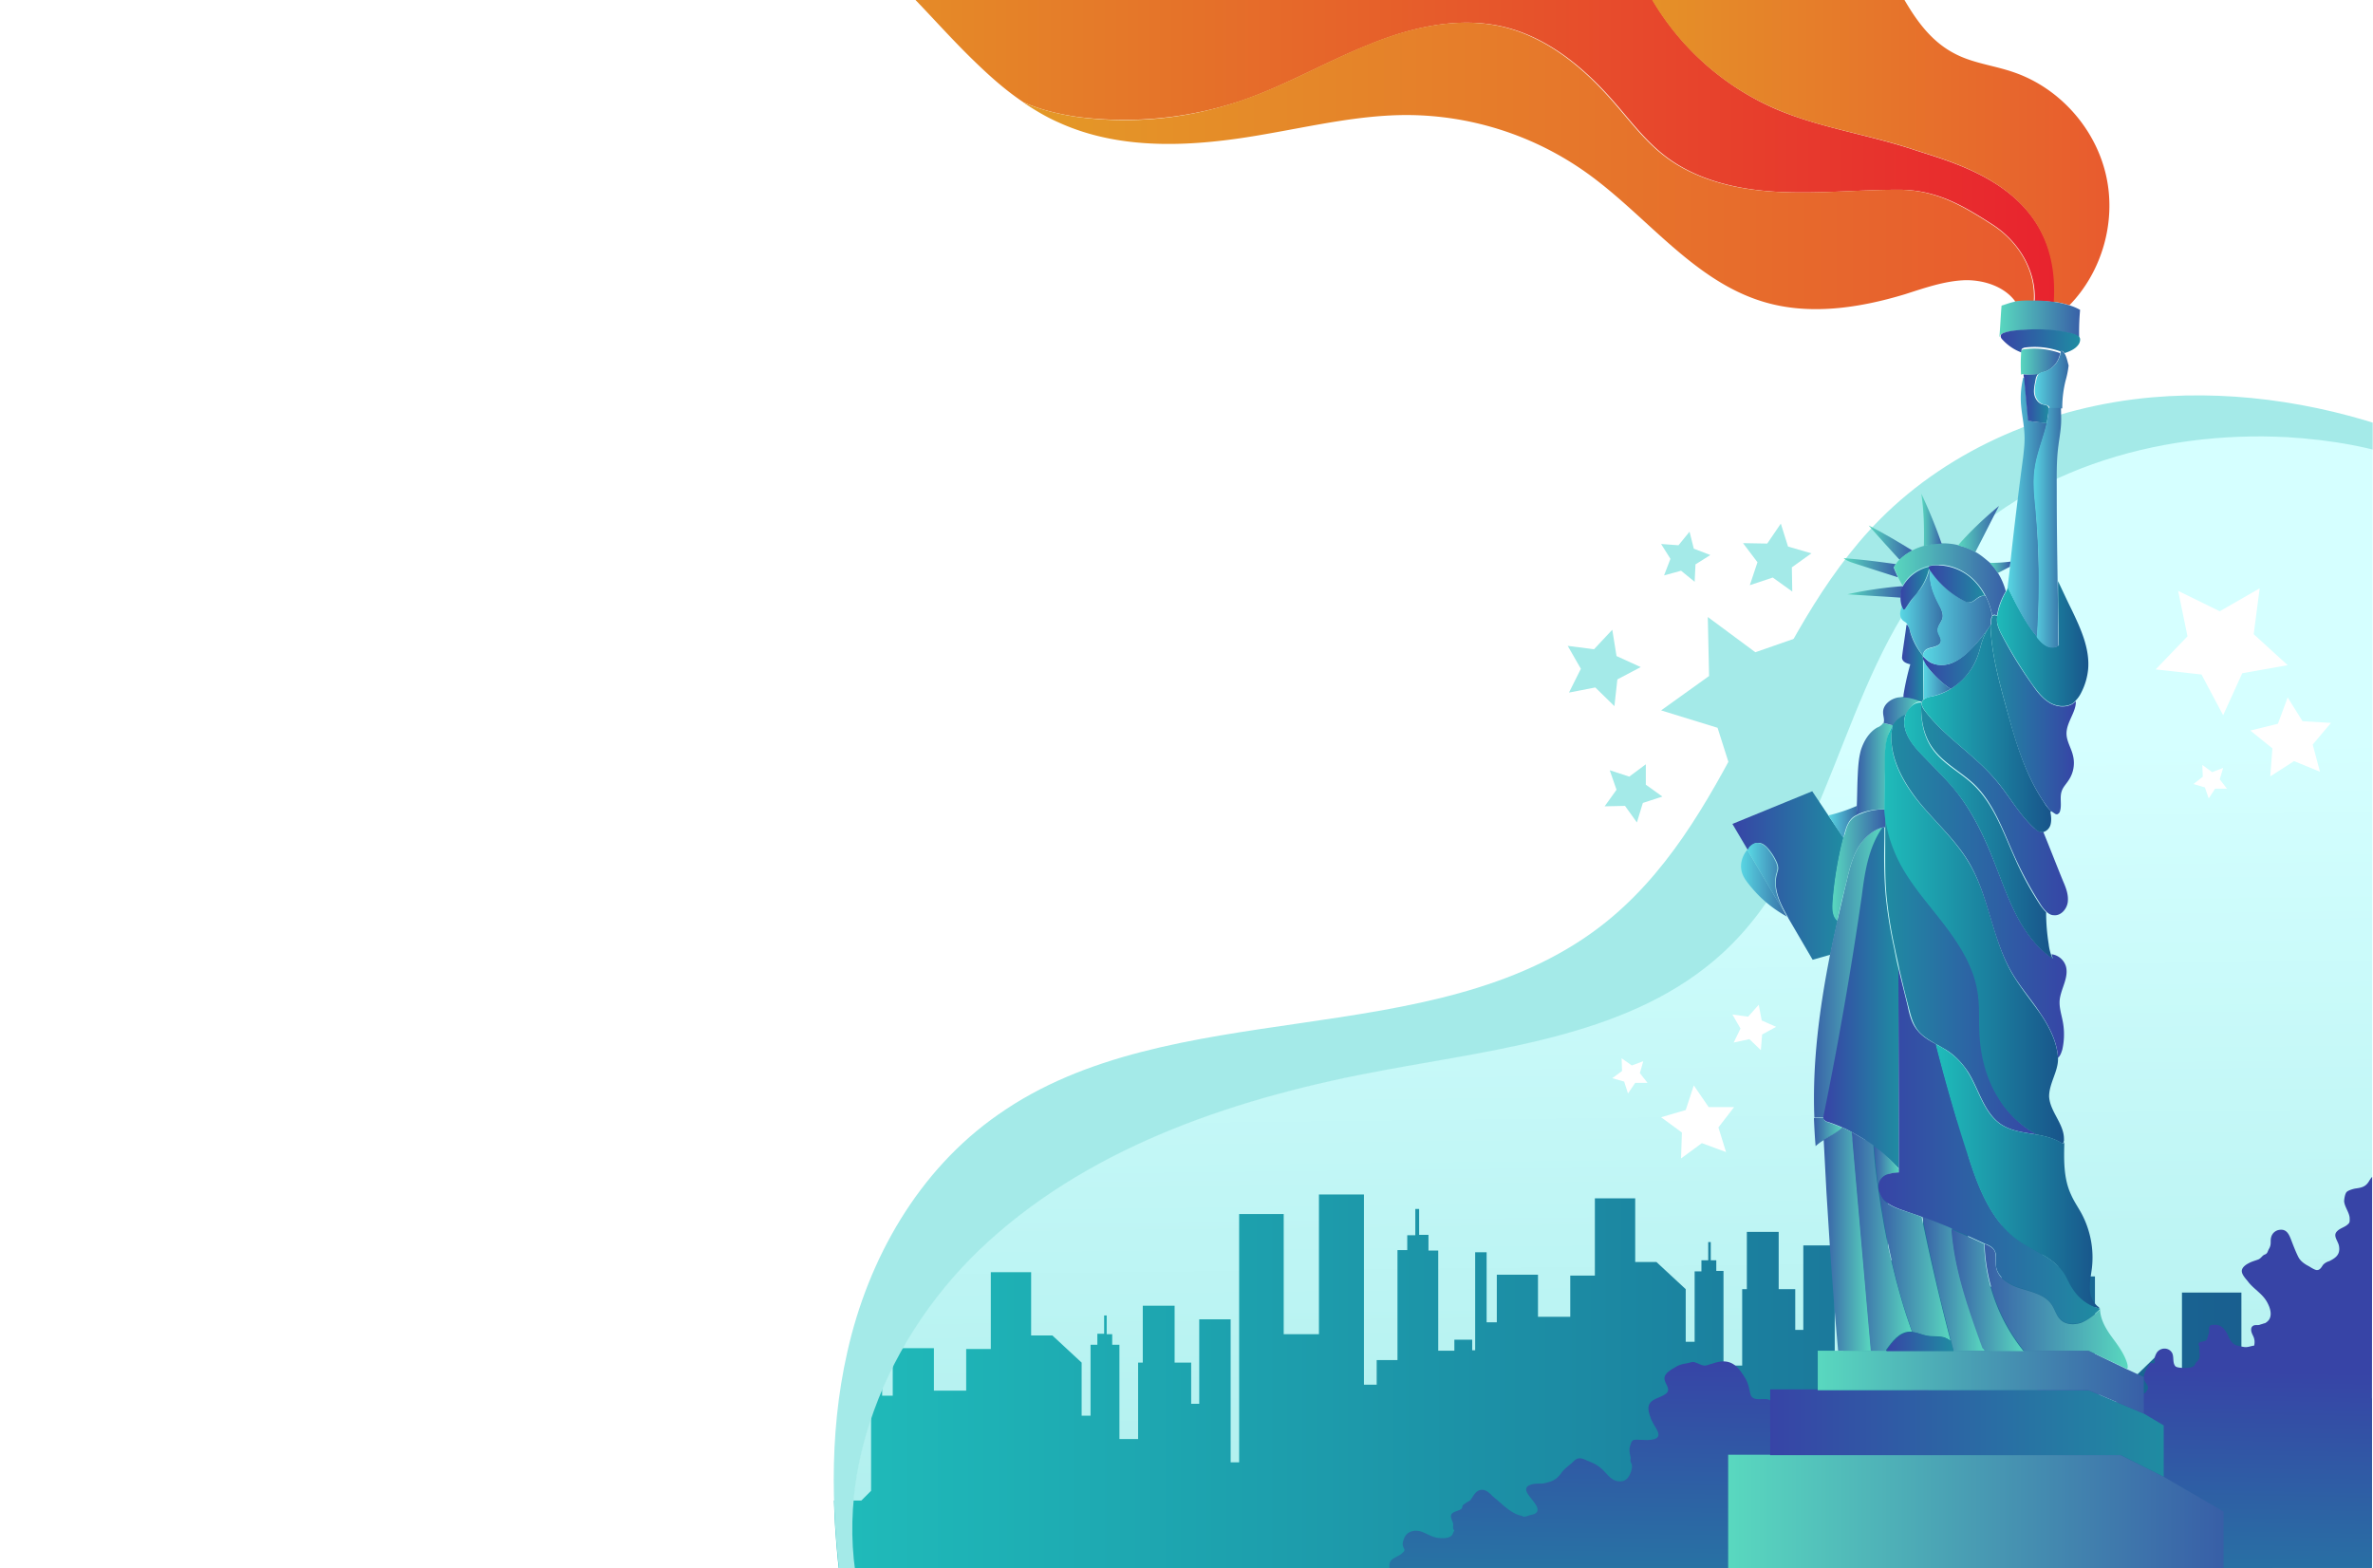 <svg id="_2612663" data-name="2612663" xmlns="http://www.w3.org/2000/svg" xmlns:xlink="http://www.w3.org/1999/xlink" width="2229.641" height="1473.398" viewBox="0 0 2229.641 1473.398">
  <defs>
    <clipPath id="clip-path">
      <path id="Path_59586" data-name="Path 59586" d="M11.5,50.114V1462.885A30.4,30.4,0,0,0,41.016,1493.2h.8c2185.766,0,2198.237-.241,2198.237-.241l1.09-1442.843A30.3,30.3,0,0,0,2210.828,19.8H41.415A30.218,30.218,0,0,0,11.5,50.114Z" transform="translate(-11.5 -19.8)"/>
    </clipPath>
    <clipPath id="clip-path-2">
      <path id="Path_59579" data-name="Path 59579" d="M11.923,1253.022h1473.4V151.363c-77.778-29.516-161.938-43.875-244.9-36.7-95.328,8.376-189.061,47.465-255.671,114.474C874.264,340.424,845.944,517.12,721.1,612.448c-157.551,120.058-402.851,61.824-565.188,176.3C81.724,841,34.658,924.758,15.114,1011.71-2.835,1091.083-.043,1172.85,11.923,1253.022Z" transform="translate(-2.3 -112.842)"/>
    </clipPath>
    <linearGradient id="linear-gradient" x1="0.497" y1="0.268" x2="0.511" y2="1.154" gradientUnits="objectBoundingBox">
      <stop offset="0" stop-color="#d5ffff"/>
      <stop offset="1" stop-color="#a4eae8"/>
    </linearGradient>
    <linearGradient id="linear-gradient-2" x1="1" y1="0.5" x2="0" y2="0.5" gradientUnits="objectBoundingBox">
      <stop offset="0" stop-color="#18538a"/>
      <stop offset="1" stop-color="#1fbcba"/>
    </linearGradient>
    <linearGradient id="linear-gradient-3" x1="0.491" y1="1.183" x2="0.523" y2="0.441" gradientUnits="objectBoundingBox">
      <stop offset="0" stop-color="#1f8ca2"/>
      <stop offset="1" stop-color="#3744a6"/>
    </linearGradient>
    <clipPath id="clip-path-6">
      <path id="Path_59642" data-name="Path 59642" d="M11.5,50.114V1462.885A30.4,30.4,0,0,0,41.016,1493.2H2210.828a30.3,30.3,0,0,0,30.313-30.314V50.114A30.3,30.3,0,0,0,2210.828,19.8H41.415A30.218,30.218,0,0,0,11.5,50.114Z" transform="translate(-11.5 -19.8)"/>
    </clipPath>
    <linearGradient id="linear-gradient-4" x1="0.999" y1="0.499" x2="-0.001" y2="0.499" gradientUnits="objectBoundingBox">
      <stop offset="0" stop-color="#e8232e"/>
      <stop offset="1" stop-color="#e49927"/>
    </linearGradient>
    <linearGradient id="linear-gradient-5" x1="1" y1="0.499" x2="0" y2="0.499" gradientUnits="objectBoundingBox">
      <stop offset="0" stop-color="#e85a2e"/>
      <stop offset="1" stop-color="#e49927"/>
    </linearGradient>
    <linearGradient id="linear-gradient-6" x1="1" y1="0.5" x2="0" y2="0.5" xlink:href="#linear-gradient-5"/>
    <linearGradient id="linear-gradient-7" x1="1" y1="0.5" x2="0" y2="0.5" gradientUnits="objectBoundingBox">
      <stop offset="0" stop-color="#385fa7"/>
      <stop offset="1" stop-color="#59d8bf"/>
    </linearGradient>
    <linearGradient id="linear-gradient-8" x1="0.997" y1="0.501" x2="-0.002" y2="0.501" xlink:href="#linear-gradient-3"/>
    <linearGradient id="linear-gradient-9" x1="1.001" y1="0.505" x2="0.004" y2="0.505" gradientUnits="objectBoundingBox">
      <stop offset="0" stop-color="#376ea6"/>
      <stop offset="1" stop-color="#59d8e4"/>
    </linearGradient>
    <linearGradient id="linear-gradient-10" x1="1.002" y1="0.5" x2="0.005" y2="0.5" xlink:href="#linear-gradient-9"/>
    <linearGradient id="linear-gradient-11" x1="1" y1="0.499" x2="0" y2="0.499" xlink:href="#linear-gradient-3"/>
    <linearGradient id="linear-gradient-12" x1="0.995" y1="0.5" x2="-0.002" y2="0.5" gradientUnits="objectBoundingBox">
      <stop offset="0" stop-color="#59d8bf"/>
      <stop offset="1" stop-color="#385fa7"/>
    </linearGradient>
    <linearGradient id="linear-gradient-13" x1="1.005" y1="0.48" x2="0.009" y2="0.48" xlink:href="#linear-gradient-12"/>
    <linearGradient id="linear-gradient-14" x1="1" y1="0.499" x2="0.001" y2="0.499" xlink:href="#linear-gradient-7"/>
    <linearGradient id="linear-gradient-15" x1="1.005" y1="0.5" x2="0.007" y2="0.5" xlink:href="#linear-gradient-3"/>
    <linearGradient id="linear-gradient-16" x1="0.998" y1="0.5" x2="0.001" y2="0.5" xlink:href="#linear-gradient-12"/>
    <linearGradient id="linear-gradient-17" x1="1.002" y1="0.505" x2="-0.002" y2="0.505" xlink:href="#linear-gradient-9"/>
    <linearGradient id="linear-gradient-18" x1="0.99" y1="0.501" x2="-0.001" y2="0.501" xlink:href="#linear-gradient-7"/>
    <linearGradient id="linear-gradient-19" x1="0.997" y1="0.505" x2="-0.002" y2="0.505" xlink:href="#linear-gradient-7"/>
    <linearGradient id="linear-gradient-20" x1="1.009" y1="0.5" x2="0.002" y2="0.5" xlink:href="#linear-gradient-12"/>
    <linearGradient id="linear-gradient-21" x1="1" y1="0.492" x2="0.003" y2="0.492" xlink:href="#linear-gradient-7"/>
    <linearGradient id="linear-gradient-22" x1="0.997" y1="0.503" x2="0.016" y2="0.503" xlink:href="#linear-gradient-12"/>
    <linearGradient id="linear-gradient-23" x1="0.991" y1="0.497" x2="-0.005" y2="0.497" xlink:href="#linear-gradient-7"/>
    <linearGradient id="linear-gradient-24" x1="1.015" y1="0.495" x2="0.007" y2="0.495" xlink:href="#linear-gradient-12"/>
    <linearGradient id="linear-gradient-25" x1="1" y1="0.5" x2="0.001" y2="0.5" xlink:href="#linear-gradient-3"/>
    <linearGradient id="linear-gradient-26" x1="1.006" y1="0.501" x2="-0.002" y2="0.501" xlink:href="#linear-gradient-12"/>
    <linearGradient id="linear-gradient-27" x1="0.983" y1="0.519" x2="-0.003" y2="0.519" xlink:href="#linear-gradient-12"/>
    <linearGradient id="linear-gradient-28" x1="0.999" y1="0.5" x2="-0.004" y2="0.5" gradientUnits="objectBoundingBox">
      <stop offset="0" stop-color="#3744a6"/>
      <stop offset="1" stop-color="#1f8ca2"/>
    </linearGradient>
    <linearGradient id="linear-gradient-29" x1="1.002" y1="0.5" x2="0.002" y2="0.5" xlink:href="#linear-gradient-2"/>
    <linearGradient id="linear-gradient-30" x1="1" y1="0.488" x2="0" y2="0.488" xlink:href="#linear-gradient-3"/>
    <linearGradient id="linear-gradient-31" x1="0.999" y1="0.502" x2="0.001" y2="0.502" xlink:href="#linear-gradient-28"/>
    <linearGradient id="linear-gradient-32" x1="1" y1="0.505" x2="-0.001" y2="0.505" xlink:href="#linear-gradient-7"/>
    <linearGradient id="linear-gradient-33" x1="0.991" y1="0.504" x2="0.005" y2="0.504" xlink:href="#linear-gradient-9"/>
    <linearGradient id="linear-gradient-34" x1="1.001" y1="0.489" x2="0.004" y2="0.489" xlink:href="#linear-gradient-3"/>
    <linearGradient id="linear-gradient-35" x1="1.014" y1="0.496" x2="0.004" y2="0.496" xlink:href="#linear-gradient-3"/>
    <linearGradient id="linear-gradient-36" x1="1" y1="0.498" x2="0.001" y2="0.498" xlink:href="#linear-gradient-2"/>
    <linearGradient id="linear-gradient-37" x1="1.002" y1="0.502" x2="0.002" y2="0.502" xlink:href="#linear-gradient-28"/>
    <linearGradient id="linear-gradient-38" x1="1" y1="0.5" x2="0" y2="0.5" xlink:href="#linear-gradient-2"/>
    <linearGradient id="linear-gradient-39" x1="0.999" y1="0.502" x2="-0.004" y2="0.502" xlink:href="#linear-gradient-12"/>
    <linearGradient id="linear-gradient-40" x1="1.001" y1="0.501" x2="0.005" y2="0.501" xlink:href="#linear-gradient-3"/>
    <linearGradient id="linear-gradient-41" x1="1.009" y1="0.499" x2="-0.01" y2="0.499" xlink:href="#linear-gradient-9"/>
    <linearGradient id="linear-gradient-42" x1="1.002" y1="0.499" x2="0.012" y2="0.499" xlink:href="#linear-gradient-7"/>
    <linearGradient id="linear-gradient-43" x1="0.997" y1="0.5" x2="-0.001" y2="0.5" xlink:href="#linear-gradient-9"/>
    <linearGradient id="linear-gradient-44" x1="1.006" y1="0.499" x2="0.009" y2="0.499" xlink:href="#linear-gradient-3"/>
    <linearGradient id="linear-gradient-45" x1="1.003" y1="0.499" x2="0.004" y2="0.499" xlink:href="#linear-gradient-2"/>
    <linearGradient id="linear-gradient-46" x1="1.002" y1="0.497" x2="0.003" y2="0.497" xlink:href="#linear-gradient-12"/>
    <linearGradient id="linear-gradient-47" x1="1.004" y1="0.491" x2="-0.001" y2="0.491" xlink:href="#linear-gradient-7"/>
    <linearGradient id="linear-gradient-48" x1="1.001" y1="0.501" x2="-0.002" y2="0.501" xlink:href="#linear-gradient-12"/>
    <linearGradient id="linear-gradient-49" x1="0.997" y1="0.491" x2="-0.01" y2="0.491" xlink:href="#linear-gradient-7"/>
    <linearGradient id="linear-gradient-50" x1="0.998" y1="0.5" x2="-0.001" y2="0.5" xlink:href="#linear-gradient-28"/>
    <linearGradient id="linear-gradient-51" x1="1.002" y1="0.502" x2="-0.007" y2="0.502" xlink:href="#linear-gradient-2"/>
    <linearGradient id="linear-gradient-52" x1="1.005" y1="0.499" x2="0" y2="0.499" xlink:href="#linear-gradient-7"/>
    <linearGradient id="linear-gradient-53" x1="0.996" y1="0.51" x2="-0.01" y2="0.51" xlink:href="#linear-gradient-3"/>
    <linearGradient id="linear-gradient-54" x1="0.988" y1="0.5" x2="-0.004" y2="0.5" xlink:href="#linear-gradient-9"/>
    <linearGradient id="linear-gradient-55" x1="1.002" y1="0.493" x2="-0.003" y2="0.493" xlink:href="#linear-gradient-7"/>
    <linearGradient id="linear-gradient-56" x1="1.002" y1="0.502" x2="0.003" y2="0.502" xlink:href="#linear-gradient-3"/>
    <linearGradient id="linear-gradient-57" x1="0.963" y1="0.5" x2="-0.019" y2="0.5" xlink:href="#linear-gradient-9"/>
    <linearGradient id="linear-gradient-58" x1="1.014" y1="0.5" x2="0" y2="0.5" xlink:href="#linear-gradient-9"/>
    <filter id="Path_59643" x="1551.749" y="570.755" width="175.152" height="174.753" filterUnits="userSpaceOnUse">
      <feOffset dy="3" input="SourceAlpha"/>
      <feGaussianBlur stdDeviation="3" result="blur"/>
      <feFlood flood-opacity="0.161"/>
      <feComposite operator="in" in2="blur"/>
      <feComposite in="SourceGraphic"/>
    </filter>
    <filter id="Path_59644" x="1628.729" y="483.005" width="82.217" height="81.818" filterUnits="userSpaceOnUse">
      <feOffset dy="3" input="SourceAlpha"/>
      <feGaussianBlur stdDeviation="3" result="blur-2"/>
      <feFlood flood-opacity="0.161"/>
      <feComposite operator="in" in2="blur-2"/>
      <feComposite in="SourceGraphic"/>
    </filter>
    <filter id="Path_59645" x="1551.749" y="490.584" width="64.268" height="65.066" filterUnits="userSpaceOnUse">
      <feOffset dy="3" input="SourceAlpha"/>
      <feGaussianBlur stdDeviation="3" result="blur-3"/>
      <feFlood flood-opacity="0.161"/>
      <feComposite operator="in" in2="blur-3"/>
      <feComposite in="SourceGraphic"/>
    </filter>
    <filter id="Path_59652" x="1463.999" y="582.721" width="86.604" height="89.795" filterUnits="userSpaceOnUse">
      <feOffset dy="3" input="SourceAlpha"/>
      <feGaussianBlur stdDeviation="3" result="blur-4"/>
      <feFlood flood-opacity="0.161"/>
      <feComposite operator="in" in2="blur-4"/>
      <feComposite in="SourceGraphic"/>
    </filter>
    <filter id="Path_59653" x="1498.7" y="709.16" width="72.245" height="72.644" filterUnits="userSpaceOnUse">
      <feOffset dy="3" input="SourceAlpha"/>
      <feGaussianBlur stdDeviation="3" result="blur-5"/>
      <feFlood flood-opacity="0.161"/>
      <feComposite operator="in" in2="blur-5"/>
      <feComposite in="SourceGraphic"/>
    </filter>
  </defs>
  <g id="Group_47814" data-name="Group 47814">
    <g id="Group_47812" data-name="Group 47812" clip-path="url(#clip-path)">
      <g id="Group_47808" data-name="Group 47808" transform="translate(783.316 371.111)" clip-path="url(#clip-path-2)">
        <path id="Path_59578" data-name="Path 59578" d="M130.446,878.711C34.719,965.264-21.919,1102.074,12.383,1223.727H1468.231V146.4c-37.094-14.359-77.379-21.14-117.664-23.134-123.249-6.781-254.474,31.909-332.253,125.642C929.767,355.4,921.79,514.549,819.282,608.282c-82.963,76.183-205.414,88.946-317.495,109.687C367.371,743.1,230.96,787.371,130.446,878.711Z" transform="translate(14.79 -83.947)" fill="url(#linear-gradient)"/>
      </g>
      <g id="Group_47809" data-name="Group 47809" transform="translate(783.316 371.111)" clip-path="url(#clip-path-2)">
        <path id="Path_59580" data-name="Path 59580" d="M2.3,640.483V703.9H1488.063V544.357h-40.684l-23.134-22.735H1397.92l-17.55,17.55h-24.331v21.539H1327.72V445.04h-55.841v88.149h-23.932V504.471l-29.516,28.718v33.106l-28.319-27.522V429.884h-17.55v-9.972H1155.81v10.769h-15.157v-94.53h-9.174V321.393H1122.7V297.063h-3.59v24.729h-7.578v13.96h-9.174v103.7h-19.544v22.735h-11.966V283.9h-42.279V414.727H995.468V301.849H953.587V535.582H945.61V400.767H916.094V480.14h-7.578V441.85H892.96V388H863.045V441.85h-4.388v71.8h-17.55V424.7h-6.781v-9.972h-5.185V397.576h-2.393v17.151h-6.382V425.1h-6.382v66.211h-8.376V441.85l-27.521-25.527H758.144V356.493H720.252v72.593H697.118v38.69H666.8V428.288h-38.69v44.673h-9.573V407.148H607.773v92.137h-2.792v-9.972H588.229v10.37H573.072V405.553H563.9V390.8h-8.775V366.465h-3.59v24.729h-7.578v13.96h-9.174V508.46H515.237v23.134H503.271V352.9H460.992V484.129H427.886V371.251H386.006V604.585h-7.977V470.169H348.513v79.374h-7.578v-38.69H325.379V457.405H295.464v53.448h-4.388v71.8h-17.55V494.1h-6.781v-9.972h-5.185v-17.55h-2.393V483.73h-6.382V494.1H246.4v66.61h-8.376V510.853l-27.522-25.527H190.563V425.9H152.671v72.194H129.537v39.089H99.224V497.291H60.534v44.673H50.562V476.152H40.192V631.309l-9.174,9.174Z" transform="translate(-5.042 398.385)" fill="url(#linear-gradient-2)"/>
      </g>
      <g id="Group_47810" data-name="Group 47810" transform="translate(783.316 371.111)" clip-path="url(#clip-path-2)">
        <path id="Path_59582" data-name="Path 59582" d="M8.51,698.632c0-5.185-4.387-9.573,1.6-13.561a40.434,40.434,0,0,0,5.185-3.59c1.994-1.6,4.786-3.191,5.983-5.185,1.2-2.792-1.2-4.388-1.6-6.781a13.643,13.643,0,0,1-.4-7.977c1.994-4.787,8.775-5.584,11.966-9.174,3.191-2.792,1.2-3.191.4-6.382-.8-2.393.4-5.584,1.2-7.578,2.792-6.781,11.168-8.376,17.949-5.185,4.786,1.994,9.174,4.786,14.359,5.185,3.191.4,7.18.4,9.972-.8,3.59-1.6,3.191-3.59,4.786-6.382-1.994-1.2-.8-4.388-1.2-6.382-.4-1.6-1.994-4.786-1.994-6.382-.4-5.185,7.18-4.786,9.972-7.578.8-.8.4-2.393,1.6-3.59.4-.4,2.393-1.6,2.792-1.994,1.6-1.2,3.191-1.2,4.388-3.191,2.393-3.191,4.387-7.977,9.174-8.775,5.983-.8,8.775,3.989,12.764,7.18,3.59,2.792,7.18,6.382,10.769,9.174a50.79,50.79,0,0,0,7.578,5.185,24.694,24.694,0,0,0,7.578,2.792c.8.4.8.8,2.393.8a17.985,17.985,0,0,0,4.388-1.2c2.393-.8,5.983-.8,7.578-3.59,3.59-7.578-19.145-20.342-6.382-25.128,3.191-1.2,6.382-1.2,9.972-1.2,2.792,0,5.185-.8,7.977-1.6,5.185-1.6,7.977-3.989,11.168-8.376,2.393-3.59,5.983-5.983,9.174-8.775,1.994-1.6,3.59-3.989,6.382-4.786,3.191-.8,5.983.8,8.775,1.994,6.382,2.393,10.769,4.786,15.157,9.174,3.59,3.59,7.18,8.775,12.764,9.971,7.578,1.6,11.168-2.792,13.162-8.775a13.294,13.294,0,0,0,.8-6.781c-.4-1.2-1.2-1.994-1.2-3.191-.4-1.2.4-2.393,0-3.59-.8-4.388-1.6-6.382-.4-10.769.8-1.994,1.2-4.388,2.792-5.185s4.786-.4,6.781-.4c3.191,0,6.382.4,9.174,0,5.584-.4,9.573-2.393,7.18-7.977-1.994-3.989-4.786-7.977-6.382-11.966-1.994-5.584-4.387-11.966.8-16.353,3.59-2.792,8.775-3.989,12.365-6.382,7.18-4.388-.8-9.972-.4-15.556.4-4.786,6.781-7.977,10.769-10.37,4.388-2.792,8.775-2.792,13.163-3.989,2.792-.8,3.191-.8,6.382.4,2.393.8,4.786,2.393,7.578,2.393,1.994,0,4.388-1.2,6.382-1.6,5.983-1.994,11.966-3.59,18.348-.8,5.983,2.792,9.573,8.376,12.764,13.561,3.191,4.786,3.989,9.573,5.185,15.157,1.6,6.382,7.578,5.185,12.764,5.185,2.792,0,5.584,0,7.18,2.792a8.783,8.783,0,0,1,.4,3.191c0,.4.8.8,1.2,1.6.4,2.393,0,5.185,0,7.578s-.8,3.989-1.2,6.382c-.4,1.6.4,3.191-.4,5.185-.4,1.6-.8,1.994-1.2,3.59v6.382c.4,5.185,4.387,7.578,9.174,9.174,5.983,1.994,13.162,2.393,19.145,4.786,3.59,1.6,5.983,3.989,9.972,5.185,2.393.8,4.786,1.994,7.18,1.994,5.983.8,12.365-.4,17.949-2.393,6.382-2.393,9.972-8.775,4.388-14.359-3.989-3.989-10.37-6.382-11.168-12.764-.8-5.584,5.584-14.359,10.769-16.752,7.977-3.59,15.556-1.2,23.533-2.792a13.135,13.135,0,0,0,5.185-2.792c2.393-1.994,2.792-4.786,5.185-6.382,1.2-.8,2.393-1.2,3.59-1.994,1.6-1.2,1.994-1.994,4.387-2.792a11.174,11.174,0,0,1,8.775,0c5.185,1.994,12.764,7.578,15.157-.8.8-1.994-.4-5.584,1.994-7.179,1.994-1.6,5.983.4,7.578,1.2,5.185,2.393,13.162,7.977,14.758,13.96.8,1.994-.8,5.185.4,7.18s4.387,3.191,5.983,4.388c5.584,3.989,7.977,9.573,9.972,15.954,2.393,7.977,2.792,15.556,2.792,23.533,0,5.983-.8,10.37,5.185,13.96,3.191,1.994,6.382,3.59,9.972,3.59,4.387,0,6.382-1.2,9.573-3.989,1.6-1.2,3.191-3.191,4.786-3.989,2.393-1.2,5.185-1.6,7.578-2.393,2.792-.8,5.185-2.393,7.977-3.191,3.59-.8,7.578-1.2,11.168-3.191,4.387-2.393,7.977-9.972,7.977-14.758,0-6.781.8-7.578,7.578-7.578,5.185,0,9.573-3.989,11.567-8.775a13.4,13.4,0,0,0,.8-8.775c-.8-2.393-.8-5.185-2.393-7.578-2.792-3.989-7.977-8.376-7.578-13.561a14.349,14.349,0,0,1,11.168-12.764,50.842,50.842,0,0,1,7.977-.4c3.191,0,3.59,0,5.185-2.393,1.2-1.994,2.393-5.185,4.786-6.781,2.393-1.2,4.388-.4,7.18.8,6.382,2.792,9.573,7.179,13.561,12.365,5.584,7.578,11.567,21.937,23.533,19.943,3.191-.8,5.983-4.388,6.382-7.578.4-1.994-.4-3.191,1.6-5.185,2.792-2.792,8.775,2.393,12.365,3.59,2.393.4,6.382,1.2,7.977-.4A21.131,21.131,0,0,0,731.647,498c.4-3.988-4.786-6.781-3.989-11.168a24.043,24.043,0,0,1,3.59-8.775,34.5,34.5,0,0,1,2.792-3.988c1.2-.4,2.792.8,3.59,0s0-2.792,0-3.59a17.622,17.622,0,0,1,2.393-6.382c3.59-4.786,10.769-4.786,13.96,0,2.393,3.59.4,9.174,3.191,12.764,1.6,2.393,12.365,1.994,15.157,1.2a6.741,6.741,0,0,0,2.393-1.2c1.6-1.2.4-.8,1.6-2.393.8-1.6,2.393-2.393,3.191-3.989,1.2-1.994.4-6.382.4-8.376v-3.59a8.034,8.034,0,0,1-.8-2.393c.8-2.393,3.989-1.994,5.983-2.792,2.393-.8,1.994-2.393,2.792-4.388.4-1.6,1.2-2.792,1.2-4.387,0-1.2-.4-2.792,0-3.989.8-2.393,2.393-2.393,4.388-2.393,6.382-.4,9.573,3.191,12.365,7.977,1.994,3.989,3.59,9.174,8.376,11.168a46.365,46.365,0,0,0,7.18,1.6c3.59.8,6.382-.8,9.972-1.2a13.173,13.173,0,0,0-.8-8.775c-1.2-2.393-2.792-5.584-1.6-8.376,1.994-3.191,4.786-1.6,7.578-2.393.8-.4,2.792-.8,3.59-1.2,1.2-.4,1.2,0,2.792-1.2,6.781-4.786,3.59-13.96,0-19.943-4.387-7.18-11.567-11.168-16.752-17.55-1.994-2.792-6.781-7.179-6.382-11.168.4-3.191,3.989-5.584,6.382-6.781,2.792-1.6,5.983-2.393,9.174-3.59,2.393-1.2,2.792-2.393,4.786-3.989,1.2-.8,2.393-.8,3.191-1.994.8-.8,1.2-2.792,1.994-3.988,1.6-2.792,1.6-4.388,1.6-7.578,0-4.387,1.994-8.376,6.781-9.972,7.977-1.994,10.37,3.59,12.764,9.972,1.994,5.185,3.989,10.37,6.382,15.157,1.994,3.989,5.983,6.781,9.971,8.775,1.994,1.2,5.584,3.59,7.578,3.59,3.191,0,4.387-3.191,5.983-5.185a12.856,12.856,0,0,1,5.584-3.191c6.382-3.191,10.37-6.382,9.174-13.96-.8-5.185-6.382-9.972-1.6-14.359,2.792-2.792,7.18-3.59,9.972-6.382,1.994-1.6,1.6-3.191,1.6-5.983-.4-5.185-4.786-10.37-5.185-15.556,0-1.994.8-7.18,2.393-8.775s5.983-2.792,7.977-3.191c5.983-.8,9.972-1.6,13.162-7.18,3.191-5.185,6.382-8.376,12.764-5.584,1.6.8,12.764,10.37,7.578,11.168V705.412Z" transform="translate(503.281 435.565)" fill="url(#linear-gradient-3)"/>
      </g>
      <g id="Group_47811" data-name="Group 47811" transform="translate(783.316 371.111)" clip-path="url(#clip-path-2)">
        <path id="Path_59584" data-name="Path 59584" d="M14.864,1011.81c-17.949,78.975-15.157,160.741-2.792,240.913h17.55c-34.3-122.052,22.336-258.463,118.063-345.016C248.2,816.367,384.609,771.694,519.425,746.965c112.08-20.741,234.132-33.5,317.495-109.687C939.427,543.545,947.4,384,1035.952,277.9c77.778-93.334,209-132.422,332.252-125.642,39.886,2.393,80.57,9.174,117.665,23.134V151.463c-77.778-29.516-161.938-43.875-244.9-36.7-95.328,8.376-189.061,47.465-255.671,114.474C874.811,340.524,846.492,517.22,721.648,612.548,564.1,732.606,318.8,674.372,156.46,788.846,81.474,841.1,34.408,924.459,14.864,1011.81Z" transform="translate(-2.05 -112.543)" fill="#a4eae8"/>
      </g>
    </g>
    <g id="XMLID_30_" clip-path="url(#clip-path-6)">
      <g id="Group_47813" data-name="Group 47813" transform="translate(708.38 -89.345)">
        <path id="Path_59587" data-name="Path 59587" d="M293.027,143.484c14.758,14.359,29.915,27.92,46.667,39.089,16.353,7.18,34.7,11.567,52.65,13.96a345.984,345.984,0,0,0,153.562-15.954c40.285-13.96,77.778-35.9,117.664-51.852,39.487-16.353,83.362-26.724,125.243-17.55,41.083,9.174,75.385,36.7,103.305,68.205,16.353,18.348,30.712,38.291,50.257,53.448,29.915,23.134,68.6,31.909,106.5,33.9s75.784-1.994,113.277-1.994c34.7,0,59.032,13.96,88.149,32.707,24.729,15.954,41.083,43.476,39.487,71.8a143.3,143.3,0,0,1,18.747,1.2c6.781-106.9-91.34-129.63-133.22-143.591-42.279-13.96-86.952-20.342-127.636-37.493A249.489,249.489,0,0,1,932.8,89.637c-10.769-17.55-19.145-36.7-31.111-53.846A169.032,169.032,0,0,0,864.6-2.5H86.416c49.06,3.989,97.721,35.5,134.417,71.4C245.164,92.429,267.9,119.153,293.027,143.484Z" transform="translate(-86.416 2.899)" fill="url(#linear-gradient-4)"/>
        <path id="Path_59588" data-name="Path 59588" d="M91.359,99.967c10.769,7.18,21.937,13.96,33.9,19.145,59.829,27.123,128.833,22.336,193.847,10.769,43.875-7.578,88.149-17.949,132.821-17.949a292.411,292.411,0,0,1,168.32,53.846c56.24,39.886,99.716,100.912,165.528,121.254,43.476,13.561,90.941,6.382,134.417-6.781,18.747-5.983,37.892-12.764,57.436-13.162,17.55,0,36.3,6.382,46.268,20.342a75.163,75.163,0,0,1,13.561-.8h3.59c1.994-28.319-14.359-55.841-39.487-71.8-29.117-18.747-53.448-32.707-88.149-32.707-37.892,0-75.784,3.989-113.277,1.994-37.892-1.994-76.582-10.769-106.5-33.9-19.544-15.157-33.9-35.1-50.257-53.448-27.92-31.51-62.223-59.032-103.305-68.205-41.88-9.174-85.755,1.2-125.243,17.55-39.488,15.955-76.981,37.892-117.665,51.852A334.862,334.862,0,0,1,143.61,113.927C126.459,111.534,108.111,107.146,91.359,99.967Z" transform="translate(161.52 85.504)" fill="url(#linear-gradient-5)"/>
        <path id="Path_59589" data-name="Path 59589" d="M316.9-2.6H73.591a177.963,177.963,0,0,1,37.094,38.291c11.966,17.151,20.342,35.9,31.111,53.846a249.489,249.489,0,0,0,114.872,99.716c40.684,17.55,85.357,23.533,127.636,37.493s140,36.7,133.22,143.59a88.1,88.1,0,0,1,14.758,3.191c30.314-31.111,43.875-77.778,34.7-120.456-9.573-45.071-43.875-83.761-87.351-98.519-18.348-6.382-38.291-8.376-55.442-17.55-40.684-21.14-54.644-71.4-80.57-109.288A175.388,175.388,0,0,0,316.9-2.6Z" transform="translate(703.792 2.6)" fill="url(#linear-gradient-6)"/>
        <path id="Path_59590" data-name="Path 59590" d="M46.7,362.5V474.58H512.173V415.948l-56.24-32.707L415.648,362.9H86.187v-.4Z" transform="translate(868.69 1093.747)" fill="url(#linear-gradient-7)"/>
        <path id="Path_59591" data-name="Path 59591" d="M226.343,228.935,211.186,206.2,136.2,236.912l14.359,24.331a10.575,10.575,0,0,0,1.994-2.393c1.6-1.6,3.59-3.59,6.382-3.989,5.185-1.2,9.573,3.191,12.764,7.578a50.855,50.855,0,0,1,5.983,9.972,16.715,16.715,0,0,1,1.6,5.983c0,1.994-.8,3.59-1.2,5.584-3.989,13.96,3.191,27.92,10.37,40.684a.391.391,0,0,1-.4-.4l23.533,40.285,16.752-4.786c1.994-10.769,4.387-21.14,6.781-31.909-4.387-3.989-4.786-11.168-4.387-17.151a349.541,349.541,0,0,1,9.972-60.627Z" transform="translate(783.178 626.625)" fill="url(#linear-gradient-8)"/>
        <path id="Path_59592" data-name="Path 59592" d="M155.491,220c-4.387,5.185-6.781,12.365-5.584,18.747.8,5.584,4.387,10.37,7.977,14.758a115.61,115.61,0,0,0,34.7,29.117Z" transform="translate(777.847 667.868)" fill="url(#linear-gradient-9)"/>
        <path id="Path_59593" data-name="Path 59593" d="M149.5,224.859l37.094,63.02a.391.391,0,0,1,.4.4c-6.781-12.764-13.96-26.724-10.37-40.684a23.006,23.006,0,0,0,1.2-5.584,16.715,16.715,0,0,0-1.6-5.983,50.854,50.854,0,0,0-5.983-9.972c-2.792-4.387-7.578-8.376-12.764-7.578-2.393.4-4.387,1.994-6.382,3.989C151.1,223.263,150.3,224.061,149.5,224.859Z" transform="translate(783.838 663.009)" fill="url(#linear-gradient-10)"/>
        <path id="Path_59594" data-name="Path 59594" d="M60.8,408.525v.4H390.26l40.285,20.342V381L411.8,369.835,359.947,347.9H105.473v-.8H60.8Z" transform="translate(894.077 1047.722)" fill="url(#linear-gradient-11)"/>
        <path id="Path_59595" data-name="Path 59595" d="M142.006,334.359c-9.972,50.656-16.752,101.71-14.758,153.163l9.174-.4a3.6,3.6,0,0,1,.4-1.994c13.96-68.6,25.926-137.209,35.9-206.611,3.191-21.937,6.382-45.071,19.145-63.419v-.4c-9.972,2.393-18.348,9.972-23.533,19.145s-7.977,19.544-10.371,29.915c-3.191,12.764-5.983,25.926-9.174,38.69C146.394,313.219,144,323.589,142.006,334.359Z" transform="translate(869.11 652.028)" fill="url(#linear-gradient-12)"/>
        <path id="Path_59596" data-name="Path 59596" d="M145.674,304.24c5.983-3.59,12.764-6.781,17.55-11.567-4.387-1.994-8.775-3.59-13.163-5.185-1.6-.4-3.59-1.2-3.989-2.792,0-.4-.4-.8-.4-1.6l-9.174.4c.4,8.775.8,17.55,1.6,26.325A46.053,46.053,0,0,1,145.674,304.24Z" transform="translate(859.46 856.45)" fill="url(#linear-gradient-13)"/>
        <path id="Path_59597" data-name="Path 59597" d="M258.948,338H65.5v37.094H319.974l51.852,21.938v-34.3l-15.556-7.18L319.974,338Z" transform="translate(934.049 1020.526)" fill="url(#linear-gradient-14)"/>
        <path id="Path_59598" data-name="Path 59598" d="M141.149,496.7a60.038,60.038,0,0,1,8.775,4.387c7.18,3.989,14.359,7.977,20.741,13.162a197.705,197.705,0,0,1,23.533,21.14c0-62.621-.4-125.642-.4-188.263-1.6-6.382-2.792-12.365-3.989-18.747a418.535,418.535,0,0,1-7.977-49.858c-1.6-17.949-1.6-35.9-1.2-53.846V214.7h-1.994v.4c-12.764,18.348-16.353,41.083-19.145,63.419-9.972,69.4-21.937,138.006-35.9,206.611,0,.8-.4,1.2-.4,1.994a2.4,2.4,0,0,0,.4,1.6,5.766,5.766,0,0,0,3.989,2.792A136.481,136.481,0,0,1,141.149,496.7Z" transform="translate(881.535 652.028)" fill="url(#linear-gradient-15)"/>
        <path id="Path_59599" data-name="Path 59599" d="M147.25,285.4c-5.185,4.786-11.567,7.977-17.55,11.567,3.191,66.211,7.578,132.024,13.561,198.235h31.111c-5.983-68.6-11.966-136.81-17.949-205.414h0C153.233,288.192,150.441,287,147.25,285.4Z" transform="translate(875.434 863.324)" fill="url(#linear-gradient-16)"/>
        <path id="Path_59600" data-name="Path 59600" d="M133,218.475l13.96,21.14c.4-1.2.8-2.393,1.2-3.989,1.2-4.786,2.792-9.972,6.382-13.96a15.176,15.176,0,0,1,5.185-3.59,58.9,58.9,0,0,1,.4-8.376h-.8A156.834,156.834,0,0,1,133,218.475Z" transform="translate(876.521 637.085)" fill="url(#linear-gradient-17)"/>
        <path id="Path_59601" data-name="Path 59601" d="M136.53,237.269a349.543,349.543,0,0,0-9.972,60.627c-.4,5.983-.4,13.162,4.387,17.151,2.792-13.162,5.983-25.926,9.174-38.69,2.393-10.371,5.185-20.741,10.37-29.915,5.185-8.775,13.561-16.752,23.533-19.145h1.994V212.939a5.059,5.059,0,0,0-.4-2.393h0a54.038,54.038,0,0,0-22.336,3.989,14.169,14.169,0,0,0-3.59,1.6,15.179,15.179,0,0,0-5.185,3.59c-3.59,3.59-5.185,8.775-6.382,13.96A14.171,14.171,0,0,0,136.53,237.269Z" transform="translate(886.951 639.43)" fill="url(#linear-gradient-18)"/>
        <path id="Path_59602" data-name="Path 59602" d="M122.4,165.478c16.752,1.2,33.5,1.994,50.257,3.191a49.505,49.505,0,0,1,1.2-10.769A363.428,363.428,0,0,0,122.4,165.478Z" transform="translate(905.07 482.274)" fill="url(#linear-gradient-19)"/>
        <path id="Path_59603" data-name="Path 59603" d="M120.1,286.5h0c5.983,68.6,11.966,136.81,17.949,205.414h14.359v-.8c5.584-7.977,12.365-16.752,21.937-17.151h2.393c-14.758-40.285-25.527-88.547-31.909-134.815-1.994-13.561-3.59-27.123-4.387-40.285C134.459,294.477,127.28,290.489,120.1,286.5Z" transform="translate(911.359 866.611)" fill="url(#linear-gradient-20)"/>
        <path id="Path_59604" data-name="Path 59604" d="M170.466,160.075a22.261,22.261,0,0,1,1.994-3.191c-16.353-2.393-32.707-4.387-49.06-5.584,2.792,2.393,6.382,3.59,9.972,4.786,13.561,4.387,27.123,8.775,41.083,13.162a91.24,91.24,0,0,1-3.989-9.174Z" transform="translate(900.48 462.549)" fill="url(#linear-gradient-21)"/>
        <path id="Path_59605" data-name="Path 59605" d="M150.925,271.468a5.06,5.06,0,0,0,.4,2.393c0-15.157,0-30.314.4-45.47,0-8.775,0-17.949,2.792-26.724a32.34,32.34,0,0,1,3.989-8.376c0-.4.4-.4.4-.8l-9.174-2.393c0,.4-.4.4-.4.8a12.146,12.146,0,0,1-5.185,3.59c-7.578,4.387-12.365,12.365-15.157,20.741-2.393,8.376-2.792,17.151-3.191,25.926-.4,9.174-.4,17.949-.8,27.123a58.907,58.907,0,0,1-.4,8.376c1.2-.4,2.393-1.2,3.59-1.6a56.6,56.6,0,0,1,22.735-3.59Z" transform="translate(911.246 578.508)" fill="url(#linear-gradient-22)"/>
        <path id="Path_59606" data-name="Path 59606" d="M120,143.6c9.573,10.769,19.145,21.539,29.117,32.308,3.191-3.59,7.578-6.382,11.966-8.775C147.522,158.757,133.96,150.78,120,143.6Z" transform="translate(927.413 439.537)" fill="url(#linear-gradient-23)"/>
        <path id="Path_59607" data-name="Path 59607" d="M123.2,289.8c1.2,13.162,2.792,26.325,4.387,40.285h0a11.959,11.959,0,0,1,2.792-9.573c3.989-4.786,10.37-5.584,16.353-5.584h0v-3.59A109.594,109.594,0,0,0,123.2,289.8Z" transform="translate(928.999 876.474)" fill="url(#linear-gradient-24)"/>
        <path id="Path_59608" data-name="Path 59608" d="M144.8,492.8c10.37,4.387,20.741,9.174,31.111,13.96.4,0,.8.4,1.2.4,2.792,1.2,5.983,2.792,7.578,5.584,2.792,4.388,1.2,9.972,1.6,15.157,1.6,11.168,13.162,17.55,23.932,20.741s22.735,6.382,28.718,15.556c2.792,4.388,3.989,9.573,7.578,13.162,4.786,5.185,13.162,5.584,19.943,3.191s11.966-7.18,17.55-12.365h0v-.4l-.8-.4c-9.971-2.393-18.747-9.174-24.331-17.949-2.792-4.786-4.786-9.972-7.977-14.359-9.972-15.157-28.718-21.14-43.476-31.51C181.5,485.223,169.533,453.314,159.96,423c-11.168-34.3-20.741-68.6-29.915-103.7-6.781-3.59-13.561-7.578-18.348-13.96-4.786-5.983-6.781-13.96-8.376-21.539-2.792-11.966-5.983-23.932-8.775-35.9,0,62.622.4,125.642.4,188.263v3.59h0c-5.983.4-12.764,1.2-16.353,5.584C76.2,448.129,75.8,451.32,75.8,454.91a18.3,18.3,0,0,0,5.185,10.769c5.185,5.185,12.764,7.977,19.943,10.37,5.185,1.994,10.769,3.59,15.954,5.584C126.455,485.223,135.629,488.813,144.8,492.8Z" transform="translate(980.787 751.25)" fill="url(#linear-gradient-25)"/>
        <path id="Path_59609" data-name="Path 59609" d="M111,299.8h0c5.983,45.869,16.752,94.531,31.51,134.816,4.387.4,8.376,2.393,12.764,3.191,5.584,1.2,11.168.4,16.353,1.6a22.174,22.174,0,0,1,6.781,3.59c-9.972-38.291-19.145-76.98-27.123-116.069v-.4c-5.185-1.994-10.769-3.989-15.955-5.584-7.179-2.393-14.359-4.786-19.943-10.37A23.7,23.7,0,0,1,111,299.8Z" transform="translate(945.986 906.36)" fill="url(#linear-gradient-26)"/>
        <path id="Path_59610" data-name="Path 59610" d="M132.075,184.7c-7.578,1.2-14.758,7.18-14.359,14.359,0,3.191,1.6,6.781.4,9.573l9.174,2.393c3.191-4.387,7.18-8.376,12.365-10.37,2.393-6.781,7.977-12.365,14.758-12.365v-.4c-5.584-1.994-11.567-3.989-17.151-3.989A33.169,33.169,0,0,1,132.075,184.7Z" transform="translate(943.258 559.979)" fill="url(#linear-gradient-27)"/>
        <path id="Path_59611" data-name="Path 59611" d="M138.408,428.979c3.191,1.6,6.382,3.59,9.174,5.185,8.376,5.185,15.157,12.365,20.741,20.741,10.37,16.353,14.758,37.892,30.712,49.06,9.972,6.781,22.336,7.977,34.7,9.972-15.556-7.977-28.319-20.741-37.094-35.9-10.37-17.151-15.556-37.493-16.752-57.436-.8-13.96,0-27.92-1.994-41.482-3.989-25.128-18.747-46.667-34.3-66.61s-32.707-39.487-42.678-62.223A131.759,131.759,0,0,1,90.544,211.2v24.331c0,17.949-.4,35.9,1.2,53.846a418.547,418.547,0,0,0,7.977,49.858c1.2,6.382,2.792,12.365,3.989,18.746,2.792,11.966,5.584,23.932,8.775,35.9,1.994,7.578,3.59,15.157,8.376,21.539C124.847,421,131.627,424.99,138.408,428.979Z" transform="translate(972.424 641.568)" fill="url(#linear-gradient-28)"/>
        <path id="Path_59612" data-name="Path 59612" d="M247.435,502.512c-.8-14.758-7.977-29.117-16.353-41.482-9.174-13.163-19.544-25.527-27.522-39.487-17.949-31.909-20.741-70.6-39.487-102.109C151.309,297.5,131.765,280.345,115.81,260.8,99.856,240.858,87.092,216.128,91.878,191h-.4a79.712,79.712,0,0,0-3.989,8.376C84.7,207.752,84.7,216.926,84.7,226.1c0,15.157-.4,30.314-.4,45.47a131.761,131.761,0,0,0,10.37,39.089c9.972,23.134,27.123,42.279,42.678,62.223s30.314,41.881,34.3,66.61c2.393,13.561,1.2,27.522,1.994,41.482,1.2,20.342,6.382,40.285,16.752,57.436a94.345,94.345,0,0,0,37.094,35.9c8.376,1.6,16.752,3.59,23.932,8.376h.8a14.172,14.172,0,0,0,.8-3.989v-.4c0-14.359-13.162-25.527-13.96-39.886,0-12.365,8.775-23.932,8.376-35.9Z" transform="translate(977.871 581.198)" fill="url(#linear-gradient-29)"/>
        <path id="Path_59613" data-name="Path 59613" d="M134.631,333.6h-2.393c-9.573.4-16.353,9.174-21.937,17.151v.8h63.02c-.8-3.191-1.6-5.983-2.393-9.174h0c-1.994-1.6-4.387-3.191-6.781-3.59-5.185-1.2-11.168-.4-16.353-1.6C143.406,335.993,139.018,334,134.631,333.6Z" transform="translate(953.865 1007.376)" fill="url(#linear-gradient-30)"/>
        <path id="Path_59614" data-name="Path 59614" d="M235.446,417.446c-13.96-9.174-24.729-23.134-32.707-37.892C194.363,364,188.38,347.246,182,330.893c-9.972-25.527-21.539-51.054-39.089-72.593-9.972-11.966-21.14-22.336-31.909-33.9-7.18-7.578-13.96-16.353-15.157-26.724a19.888,19.888,0,0,1,1.2-9.573,26.015,26.015,0,0,0-12.365,10.37c0,.4-.4.4-.4.8h.4c-4.786,25.128,8.376,49.858,23.932,69.8,15.954,19.943,35.5,36.7,48.262,58.633,18.348,31.51,21.14,70.2,39.487,102.109,7.977,13.96,18.747,25.926,27.522,39.487,8.376,12.365,15.556,26.724,16.353,41.482a.391.391,0,0,0,.4-.4c1.994-1.994,2.792-4.786,3.59-7.179a64.581,64.581,0,0,0,.8-24.73c-1.2-7.578-3.989-14.758-3.191-22.336,1.2-10.37,8.376-20.342,5.983-30.712a16.2,16.2,0,0,0-13.561-11.966C234.25,415.053,235.047,416.249,235.446,417.446Z" transform="translate(985.073 572.531)" fill="url(#linear-gradient-31)"/>
        <path id="Path_59615" data-name="Path 59615" d="M174.582,155.777a47.627,47.627,0,0,0-6.382-3.191,72.928,72.928,0,0,0-9.972-3.191,63.073,63.073,0,0,0-15.157-1.6,50.548,50.548,0,0,0-13.561,1.6c-1.2.4-1.994.4-3.191.8a54.186,54.186,0,0,0-11.168,4.388,51.354,51.354,0,0,0-11.966,8.775,15.619,15.619,0,0,0-3.191,3.989A13.992,13.992,0,0,0,98,170.535h.4c1.2,3.191,2.393,5.983,3.59,8.775a69.311,69.311,0,0,0,3.989,7.578c0,.4.4.4.4.8,4.786-9.573,14.359-16.353,25.128-18.747a26.931,26.931,0,0,1,5.584-.8c13.162-1.2,26.325,4.388,35.9,13.561a59.62,59.62,0,0,1,11.168,15.157,65.2,65.2,0,0,1,6.382,18.747c1.2-.8,2.792-1.2,3.59,0h.8c.4-1.994.8-3.59,1.2-5.584a65.08,65.08,0,0,1,7.18-17.151,63.159,63.159,0,0,0-7.578-17.55,51.909,51.909,0,0,0-7.18-9.174C184.154,162.558,179.767,158.569,174.582,155.777Z" transform="translate(972.946 452.089)" fill="url(#linear-gradient-32)"/>
        <path id="Path_59616" data-name="Path 59616" d="M112.828,195.979c0,2.393.8,5.185,2.792,6.781.8.8,1.994,1.2,2.792,1.994a5.507,5.507,0,0,1,1.2,1.6c1.2,1.6,1.6,3.59,2.393,5.584a70.871,70.871,0,0,0,9.573,19.943,21.918,21.918,0,0,0,2.792,3.59,7.359,7.359,0,0,1,1.994-4.786c1.994-1.994,5.185-2.393,7.977-3.191s5.983-1.994,6.781-4.786c1.2-3.59-2.792-7.179-2.792-11.168s3.191-7.179,4.387-10.769c1.2-4.786-1.6-9.573-3.59-13.96-5.185-9.972-9.573-20.741-7.578-31.909-.4-.4-.8-.8-.8-1.2a50.16,50.16,0,0,1-9.972,20.741c-1.6,1.994-3.59,3.989-5.185,6.382-2.393,3.191-4.786,6.781-7.179,9.972-.4.4-.8.8-1.2.8s-.4-.4-.8-.8l-1.2-2.393A20.716,20.716,0,0,0,112.828,195.979Z" transform="translate(964.101 469.722)" fill="url(#linear-gradient-33)"/>
        <path id="Path_59617" data-name="Path 59617" d="M142.724,155.294c0-.4.4-1.2.4-1.6v-.4a38.658,38.658,0,0,0-25.128,18.747h-.8a49.509,49.509,0,0,0-1.2,10.769,25.044,25.044,0,0,0,1.2,7.578l1.2,2.393a.858.858,0,0,0,.8.8c.4,0,.8-.4,1.2-.8,2.393-3.191,4.387-6.781,7.18-9.972,1.6-1.994,3.59-3.989,5.185-6.382A54.25,54.25,0,0,0,142.724,155.294Z" transform="translate(961.328 468.527)" fill="url(#linear-gradient-34)"/>
        <path id="Path_59618" data-name="Path 59618" d="M135.526,239.194h0a.391.391,0,0,0,.4.4v-.4a7,7,0,0,1,1.6-1.994c0-12.764-.4-25.527-.4-38.69,0-.8-.4-1.6,0-2.393a21.923,21.923,0,0,1-2.792-3.59,61.475,61.475,0,0,1-9.573-19.943A13.985,13.985,0,0,0,122.364,167h-.8c-1.2,9.573-2.792,19.145-3.989,28.718,0,1.2-.4,1.994,0,3.191.8,3.191,4.387,4.387,7.578,5.185a247.177,247.177,0,0,0-6.382,28.718v2.393C124.358,235.205,129.942,237.2,135.526,239.194Z" transform="translate(961.346 509.471)" fill="url(#linear-gradient-35)"/>
        <path id="Path_59619" data-name="Path 59619" d="M88.246,196.882a19.888,19.888,0,0,0-1.2,9.573c1.2,10.37,7.977,19.145,15.157,26.724,10.769,11.168,21.937,21.937,31.909,33.9,17.55,21.14,29.117,46.667,39.089,72.593,6.382,16.353,12.365,33.106,20.741,48.661,7.977,14.758,18.747,28.718,32.707,37.892a14.167,14.167,0,0,1-1.6-3.59,43.7,43.7,0,0,1-2.393-10.37,189.06,189.06,0,0,1-2.393-29.915,45.92,45.92,0,0,1-5.584-6.781A295.328,295.328,0,0,1,190.754,331.3c-10.769-23.932-19.544-49.858-38.291-68.206-12.365-11.966-29.117-19.943-39.089-34.3-8.775-12.365-11.168-28.319-10.37-43.476C96.223,184.916,90.639,190.5,88.246,196.882Z" transform="translate(993.868 564.147)" fill="url(#linear-gradient-36)"/>
        <path id="Path_59620" data-name="Path 59620" d="M200.77,382.437c1.994,1.994,4.387,3.59,7.18,3.59,6.781.8,12.365-5.983,13.163-12.365.8-6.781-1.6-13.163-4.388-19.544-6.382-15.556-12.365-31.111-18.747-46.667a4.4,4.4,0,0,1-3.191,0c-1.994-.4-3.59-1.994-5.185-3.191-14.359-13.162-23.932-31.111-36.7-45.869C132.964,234.858,105.442,218.5,86.7,193.775c-1.994-2.393-3.59-5.584-2.792-8.775h-.4c-.8,15.157,1.6,31.111,10.37,43.476,9.972,14.359,26.325,22.336,39.088,34.3,18.747,17.949,27.522,44.274,38.291,68.206a340.266,340.266,0,0,0,23.932,44.274A34.39,34.39,0,0,0,200.77,382.437Z" transform="translate(1013.367 563.266)" fill="url(#linear-gradient-37)"/>
        <path id="Path_59621" data-name="Path 59621" d="M87.661,238.9c-1.2,2.792.8,5.983,2.792,8.775,18.747,24.729,46.268,41.083,66.211,64.616,12.764,14.758,21.937,32.707,36.7,45.869a10.28,10.28,0,0,0,5.185,3.191,8.511,8.511,0,0,0,3.191,0,10.137,10.137,0,0,0,6.382-6.382c1.2-3.989.8-8.376,0-12.365l.8-.8a34.713,34.713,0,0,1-6.781-8.376c-18.348-27.123-27.123-59.032-35.9-90.542-6.781-24.729-13.561-49.858-14.359-75.784a49.609,49.609,0,0,0-7.578,14.359c-1.6,4.388-2.393,8.775-3.989,13.162-4.387,13.561-13.96,24.729-25.926,32.308a51.833,51.833,0,0,1-18.348,7.179c-2.393.4-5.185,1.2-6.781,2.792a2.808,2.808,0,0,0-1.6,1.994Z" transform="translate(1010.008 509.77)" fill="url(#linear-gradient-38)"/>
        <path id="Path_59622" data-name="Path 59622" d="M129.724,422.968c.8,3.191,1.6,5.983,2.393,9.174h29.117v-1.2c-.8,0-1.2-1.2-1.6-1.994-13.162-36.3-26.724-73.391-29.117-111.681Q116.761,311.286,103,306.5v.4c7.578,39.089,16.752,77.778,26.724,116.069Z" transform="translate(995.069 926.384)" fill="url(#linear-gradient-39)"/>
        <path id="Path_59623" data-name="Path 59623" d="M102,198.809v.8a20.911,20.911,0,0,0,4.387,7.578,94.678,94.678,0,0,0,21.539,20.342,59.6,59.6,0,0,0,25.926-32.308c1.6-4.387,2.393-8.775,3.989-13.162a49.609,49.609,0,0,1,7.578-14.359v-.8a130,130,0,0,1-17.151,21.937c-5.185,5.185-10.769,10.371-17.55,13.561a25.439,25.439,0,0,1-21.539.4,29.318,29.318,0,0,1-7.578-6.382A5.059,5.059,0,0,1,102,198.809Z" transform="translate(996.469 509.172)" fill="url(#linear-gradient-40)"/>
        <path id="Path_59624" data-name="Path 59624" d="M111,175.7v-.8c0,12.764.4,25.527.4,38.69,1.6-1.6,4.387-1.994,6.781-2.792a60.646,60.646,0,0,0,18.348-7.179,104.3,104.3,0,0,1-21.539-20.342A27.585,27.585,0,0,1,111,175.7Z" transform="translate(987.866 533.081)" fill="url(#linear-gradient-41)"/>
        <path id="Path_59625" data-name="Path 59625" d="M115.493,185.16h0c1.2,0,1.994-.4,3.191-.4a52.517,52.517,0,0,1,13.561-1.6A484.236,484.236,0,0,0,113.1,136.1C115.493,152.055,115.892,168.807,115.493,185.16Z" transform="translate(983.772 417.122)" fill="url(#linear-gradient-42)"/>
        <path id="Path_59626" data-name="Path 59626" d="M103.194,229.884a7.359,7.359,0,0,0-1.994,4.786,23.16,23.16,0,0,0,7.578,6.382c6.382,3.59,14.758,2.792,21.539-.4s12.365-7.977,17.55-13.561a180.509,180.509,0,0,0,17.151-21.937v-2.792c0-1.6,0-3.191.8-4.387,0-.4.4-.4.4-.8-1.2-6.382-3.191-13.162-6.382-18.747-2.393-.8-5.185.8-7.18,1.994-2.393,1.6-4.786,3.989-7.578,3.989a12.984,12.984,0,0,1-5.584-1.6,87.184,87.184,0,0,1-31.51-28.718c-1.6,11.168,2.393,21.937,7.578,31.909,2.393,4.388,5.185,9.174,3.59,13.96-1.2,3.989-4.387,6.781-4.387,10.769s3.989,7.18,2.792,11.168c-.8,2.792-3.989,3.989-6.781,4.786C108.38,227.491,105.189,227.89,103.194,229.884Z" transform="translate(997.267 470.918)" fill="url(#linear-gradient-43)"/>
        <path id="Path_59627" data-name="Path 59627" d="M104.1,157.448a87.183,87.183,0,0,0,31.51,28.718c1.6.8,3.59,1.994,5.584,1.6,2.792,0,5.185-2.393,7.578-3.989,1.994-1.6,4.786-2.792,7.18-1.994a59.62,59.62,0,0,0-11.168-15.157,48.307,48.307,0,0,0-35.9-13.561,26.934,26.934,0,0,0-5.584.8v.4c0,.4-.4,1.2-.4,1.6C103.7,156.65,103.7,157.049,104.1,157.448Z" transform="translate(1000.753 467.57)" fill="url(#linear-gradient-44)"/>
        <path id="Path_59628" data-name="Path 59628" d="M196.058,359.134h-.8c-7.18-4.786-15.157-6.781-23.932-8.376-11.966-1.994-24.729-3.191-34.7-9.971-15.954-11.168-20.342-32.707-30.712-49.06a64.4,64.4,0,0,0-20.741-20.741A68.171,68.171,0,0,0,76,265.8c8.775,34.7,18.746,69.4,29.915,103.7,9.573,30.314,21.539,62.223,47.465,80.57,14.758,10.37,33.9,16.353,43.476,31.51,2.792,4.786,4.786,9.972,7.977,14.359a42.461,42.461,0,0,0,24.331,17.949l.4-.8c-5.584-3.59-8.376-10.37-8.775-16.752-.4-6.781,1.2-13.96,1.994-20.741a87.706,87.706,0,0,0-9.573-50.257c-3.191-5.983-7.18-11.567-9.972-17.949-7.578-15.954-6.781-34.3-6.382-51.852h-.4A3.877,3.877,0,0,1,196.058,359.134Z" transform="translate(1034.433 804.747)" fill="url(#linear-gradient-45)"/>
        <path id="Path_59629" data-name="Path 59629" d="M124.911,422.677v1.2h36.7a167.615,167.615,0,0,1-37.094-99.716l.4-.8c-10.37-4.786-20.741-9.573-31.111-13.96,2.792,38.291,15.954,75.385,29.117,111.681C123.715,421.481,124.114,422.278,124.911,422.677Z" transform="translate(1031.391 935.051)" fill="url(#linear-gradient-46)"/>
        <path id="Path_59630" data-name="Path 59630" d="M99.6,176.094a48.212,48.212,0,0,1,9.972,3.191,31.805,31.805,0,0,1,6.382,3.191c7.578-14.359,14.758-29.117,22.336-43.476A338.692,338.692,0,0,0,99.6,176.094Z" transform="translate(1031.574 425.789)" fill="url(#linear-gradient-47)"/>
        <path id="Path_59631" data-name="Path 59631" d="M69.683,312.8l-.4.8a168.579,168.579,0,0,0,37.094,99.716h60.627l36.3,17.151c.8-1.6.4-3.59,0-5.185-2.792-9.174-8.775-17.151-14.359-24.73s-10.769-16.353-11.168-25.926h0c-5.185,4.786-10.769,9.573-17.55,12.365-6.781,2.393-15.157,1.994-19.943-3.191-3.59-3.59-4.786-8.775-7.578-13.162-5.983-9.573-18.348-12.365-28.718-15.556-10.769-3.191-22.336-9.573-23.932-20.741-.8-5.185.8-10.769-1.6-15.157-1.6-2.792-4.786-4.388-7.578-5.584C70.481,313.2,70.082,313.2,69.683,312.8Z" transform="translate(1087.018 945.212)" fill="url(#linear-gradient-48)"/>
        <path id="Path_59632" data-name="Path 59632" d="M96.9,153.7a51.91,51.91,0,0,1,7.18,9.174c3.989-1.994,7.578-3.989,11.567-5.983,0-1.6.4-3.191.4-4.786A143.3,143.3,0,0,1,97.3,153.3Z" transform="translate(1064.588 464.94)" fill="url(#linear-gradient-49)"/>
        <path id="Path_59633" data-name="Path 59633" d="M81.5,174.123c.8,25.926,7.578,51.054,14.359,75.784,8.376,31.51,17.55,63.419,35.9,90.542,1.994,2.792,3.989,5.983,6.781,8.376l3.59,2.393a2.638,2.638,0,0,0,2.393.4,4.807,4.807,0,0,0,1.994-1.994c2.393-6.382-.4-13.561,1.994-19.943,1.2-3.59,4.387-6.781,6.382-9.972a28.872,28.872,0,0,0,3.989-23.533c-1.6-6.781-5.983-13.162-5.983-20.342,0-10.769,9.174-20.342,8.775-30.314a21.921,21.921,0,0,1-3.59,2.792c-6.781,3.59-15.157,2.393-21.539-1.6s-11.168-9.972-15.556-16.353A388.237,388.237,0,0,1,91.867,182.9a43.423,43.423,0,0,1-3.989-9.972,24.112,24.112,0,0,1,0-7.578h-.8a2.977,2.977,0,0,0-3.59,0c-.4,0-.4.4-.4.8-.8,1.2-.8,3.191-.8,4.388v2.792C81.5,173.724,81.5,174.123,81.5,174.123Z" transform="translate(1080.39 502.746)" fill="url(#linear-gradient-50)"/>
        <path id="Path_59634" data-name="Path 59634" d="M152.242,269.179a28.652,28.652,0,0,0,5.584-7.977,60.465,60.465,0,0,0,6.382-21.937c1.6-19.544-7.18-38.291-15.556-55.841-4.387-8.775-8.376-17.55-12.764-26.724,0,19.943.4,39.886.8,60.228-3.191,2.393-7.18,2.393-10.769.8s-6.781-4.786-9.174-7.977c0-.4-.4-.4-.4-.8-11.567-13.96-19.544-30.314-27.522-46.268h-.4v1.2l-1.2,2.393a71.178,71.178,0,0,0-7.18,17.151c-.4,1.6-.8,3.59-1.2,5.584a24.111,24.111,0,0,0,0,7.578,43.422,43.422,0,0,0,3.989,9.972,444.842,444.842,0,0,0,29.117,47.465c4.388,5.983,9.174,12.365,15.556,16.353s14.758,5.185,21.539,1.6A10.752,10.752,0,0,0,152.242,269.179Z" transform="translate(1089.417 478.688)" fill="url(#linear-gradient-51)"/>
        <path id="Path_59635" data-name="Path 59635" d="M112.808,90.6h-3.59a77.4,77.4,0,0,0-13.561.8,1.465,1.465,0,0,0-1.2.4c-3.989.8-7.977,2.393-11.966,3.59-.8,9.573-1.2,19.544-1.994,29.117h.4v-.8c.4-1.2,1.994-1.994,3.191-2.393,5.584-1.994,11.567-2.393,17.55-2.792,15.954-.8,31.909-.4,47.066,3.59,2.792.8,5.983,1.994,6.781,4.786v1.2h0a230.242,230.242,0,0,1,.8-28.718,47.648,47.648,0,0,0-10.37-4.387A88.1,88.1,0,0,0,131.156,91.8,132.923,132.923,0,0,0,112.808,90.6Z" transform="translate(1089.763 281.14)" fill="url(#linear-gradient-52)"/>
        <path id="Path_59636" data-name="Path 59636" d="M136.74,117.825h1.994a3.982,3.982,0,0,1,1.6,1.994c4.786-1.6,9.972-3.59,13.162-7.977a8.364,8.364,0,0,0,1.6-4.387v-1.2c-.8-2.792-3.989-3.989-6.781-4.786-15.157-3.989-31.111-4.786-47.066-3.59-5.983.4-11.966.8-17.55,2.792-1.2.4-2.792,1.2-3.191,2.393v.8c0,1.6,1.2,2.792,1.994,3.59a45.081,45.081,0,0,0,17.151,11.567h.4v-1.6c0-.8,0-1.6.8-1.994.4-.4,1.2-.4,1.6-.8a71.4,71.4,0,0,1,34.3,3.59C136.341,119.022,136.74,118.224,136.74,117.825Z" transform="translate(1090.959 301.379)" fill="url(#linear-gradient-53)"/>
        <path id="Path_59637" data-name="Path 59637" d="M91.092,281.508c0,1.6-.4,3.191-.4,4.786-.8,6.781-1.6,13.163-2.393,19.943h.4c7.977,16.353,15.954,32.707,27.522,46.268,2.792-39.886,1.994-79.772-1.2-119.659-1.2-13.163-2.792-26.325-.8-39.089,1.994-14.359,7.977-27.92,11.168-42.279-5.185-.8-10.37-1.2-15.556-1.994a2.4,2.4,0,0,1-1.6-.4,2.989,2.989,0,0,1-.4-1.994l-3.59-38.291h-1.2a80.607,80.607,0,0,0-1.994,25.926c.8,9.174,2.792,17.949,3.191,27.123.4,7.18-.4,13.96-1.2,21.14C98.67,215.7,94.682,248.4,91.092,281.508Z" transform="translate(1089.541 335.533)" fill="url(#linear-gradient-54)"/>
        <path id="Path_59638" data-name="Path 59638" d="M87.892,126.145a72.542,72.542,0,0,0,13.162,0l.4.4c.4-.4.4-.8.8-.8a13.937,13.937,0,0,1,5.185-1.994,22.261,22.261,0,0,0,14.758-17.55h0a71.4,71.4,0,0,0-34.3-3.59c-.8,0-1.2,0-1.6.8-.4.4-.4,1.2-.8,1.994V107a159.723,159.723,0,0,0,0,19.544A1.879,1.879,0,0,1,87.892,126.145Z" transform="translate(1105.105 314.997)" fill="url(#linear-gradient-55)"/>
        <path id="Path_59639" data-name="Path 59639" d="M87.9,108.3a8.782,8.782,0,0,0,.4,3.191l3.59,38.291a3.6,3.6,0,0,0,.4,1.994,2.4,2.4,0,0,0,1.6.4c5.185.8,10.37,1.2,15.556,1.994.8-3.989,1.6-7.977,1.994-11.966v-1.994c0-.8-.4-1.2-.8-1.994-1.2-1.2-2.792-1.2-4.387-1.6-4.388-.8-7.578-5.185-8.376-9.573s.4-9.174,1.2-13.561a11.754,11.754,0,0,1,1.994-5.185l-.4-.4A45.187,45.187,0,0,1,87.9,108.3Z" transform="translate(1105.098 332.843)" fill="url(#linear-gradient-56)"/>
        <path id="Path_59640" data-name="Path 59640" d="M111.043,104.494c-.4-.8-1.2-1.2-1.6-1.994h-1.994v1.6h0a22.261,22.261,0,0,1-14.758,17.55c-1.994.4-3.989.8-5.185,1.994l-.8.8a11.754,11.754,0,0,0-1.994,5.185c-1.2,4.387-1.994,9.174-1.2,13.561s3.989,8.775,8.376,9.573c1.6.4,3.191.4,4.387,1.6a3.047,3.047,0,0,1,.8,1.994h11.966v-1.2a105.8,105.8,0,0,1,3.191-25.128,86.506,86.506,0,0,0,2.792-13.96C113.835,111.674,113.037,107.685,111.043,104.494Z" transform="translate(1120.246 316.704)" fill="url(#linear-gradient-57)"/>
        <path id="Path_59641" data-name="Path 59641" d="M97.07,130.259c-3.191,14.359-9.174,27.92-11.168,42.279-1.994,13.162-.4,26.325.8,39.089a749.175,749.175,0,0,1,1.2,119.659c0,.4.4.4.4.8,2.792,3.191,5.584,6.382,9.174,7.977s7.977,1.6,10.769-.8c-.4-19.943-.4-39.886-.8-60.228-.4-28.319-.8-56.24-.8-84.559,0-14.359-.4-29.117,1.6-43.476.8-6.382,1.994-12.764,2.393-19.145.4-5.185,0-10.769,0-15.955H98.665v1.994A61.656,61.656,0,0,1,97.07,130.259Z" transform="translate(1117.467 356.752)" fill="url(#linear-gradient-58)"/>
      </g>
    </g>
  </g>
  <g transform="matrix(1, 0, 0, 1, 0, 0)" filter="url(#Path_59643)">
    <path id="Path_59643-2" data-name="Path 59643" d="M139.8,252.15,192.849,268.5l16.752,52.65,31.909-45.47,55.442.4-33.5-44.274L281,179.158l-52.65,18.348L183.675,164.4l1.2,55.442Z" transform="translate(1420.95 412.36)" fill="#a4eae8"/>
  </g>
  <g transform="matrix(1, 0, 0, 1, 0, 0)" filter="url(#Path_59644)">
    <path id="Path_59644-2" data-name="Path 59644" d="M179.3,142.4l-12.764,18.747-22.735-.4L157.361,178.7l-7.179,21.539,21.539-7.179,18.348,13.162-.4-22.735,18.348-13.162-21.937-6.382Z" transform="translate(1493.93 346.61)" fill="#a4eae8"/>
  </g>
  <g transform="matrix(1, 0, 0, 1, 0, 0)" filter="url(#Path_59645)">
    <path id="Path_59645-2" data-name="Path 59645" d="M167.6,155.867l8.775,13.96-5.983,15.556L186.347,181l12.764,10.37.8-16.353,13.96-8.775-15.556-5.983L194.324,144.3l-10.371,12.764Z" transform="translate(1393.15 352.28)" fill="#a4eae8"/>
  </g>
  <path id="Path_59646" data-name="Path 59646" d="M162,305.415l19.544,14.359-.8,24.331,19.544-14.359,22.735,8.376-7.18-23.134L230.6,295.842H206.673L192.712,275.5l-7.578,23.134Z" transform="translate(1398.749 744.391)" fill="#fff"/>
  <path id="Path_59647" data-name="Path 59647" d="M176.83,256.5l-9.972,11.168L152.1,265.674l7.578,13.163L153.3,292l14.758-3.191,10.769,10.37,1.2-14.758,13.162-7.18-13.561-5.983Z" transform="translate(1475.658 687.607)" fill="#fff"/>
  <path id="Path_59648" data-name="Path 59648" d="M182.4,287.847l11.168,3.191,3.59,11.168,6.781-9.971h11.567l-7.18-9.174,3.191-11.168-10.769,3.989-9.573-6.781.4,11.966Z" transform="translate(1332.48 725.264)" fill="#fff"/>
  <path id="Path_59649" data-name="Path 59649" d="M95.019,277.66l17.949-39.487,42.678-7.578-31.909-29.117,5.584-43.077L91.828,179.939,52.74,160.793l8.775,42.678L31.6,234.583l43.077,4.786Z" transform="translate(1993.824 394.423)" fill="#fff"/>
  <path id="Path_59650" data-name="Path 59650" d="M45.9,217.949l10.769,3.191,3.59,10.37,5.983-9.174H77.41l-6.781-8.775,3.191-10.769-10.37,3.989L54.276,200l.4,11.168Z" transform="translate(2015.022 518.75)" fill="#fff"/>
  <path id="Path_59651" data-name="Path 59651" d="M86.813,253.9l-6.781-25.527,17.151-20.342-26.724-1.6L56.5,184.1,47.326,208.83,21.4,215.211l20.741,16.752-1.994,26.325,22.336-14.359Z" transform="translate(2092.97 471.231)" fill="#fff"/>
  <g transform="matrix(1, 0, 0, 1, 0, 0)" filter="url(#Path_59652)">
    <path id="Path_59652-2" data-name="Path 59652" d="M185.2,226.432l24.729-4.786,17.949,17.55,2.792-25.128L252.6,202.5l-22.735-10.37-3.989-24.73-17.151,18.348L184,182.557,196.365,204.1Z" transform="translate(1289 421.32)" fill="#a4eae8"/>
  </g>
  <g transform="matrix(1, 0, 0, 1, 0, 0)" filter="url(#Path_59653)">
    <path id="Path_59653-2" data-name="Path 59653" d="M209.214,253.744,214.8,235.4l18.348-5.983L217.59,218.245V199.1l-15.556,11.567-18.348-5.983,6.382,18.348L178.9,238.587l19.145-.4Z" transform="translate(1328.8 516.06)" fill="#a4eae8"/>
  </g>
</svg>
